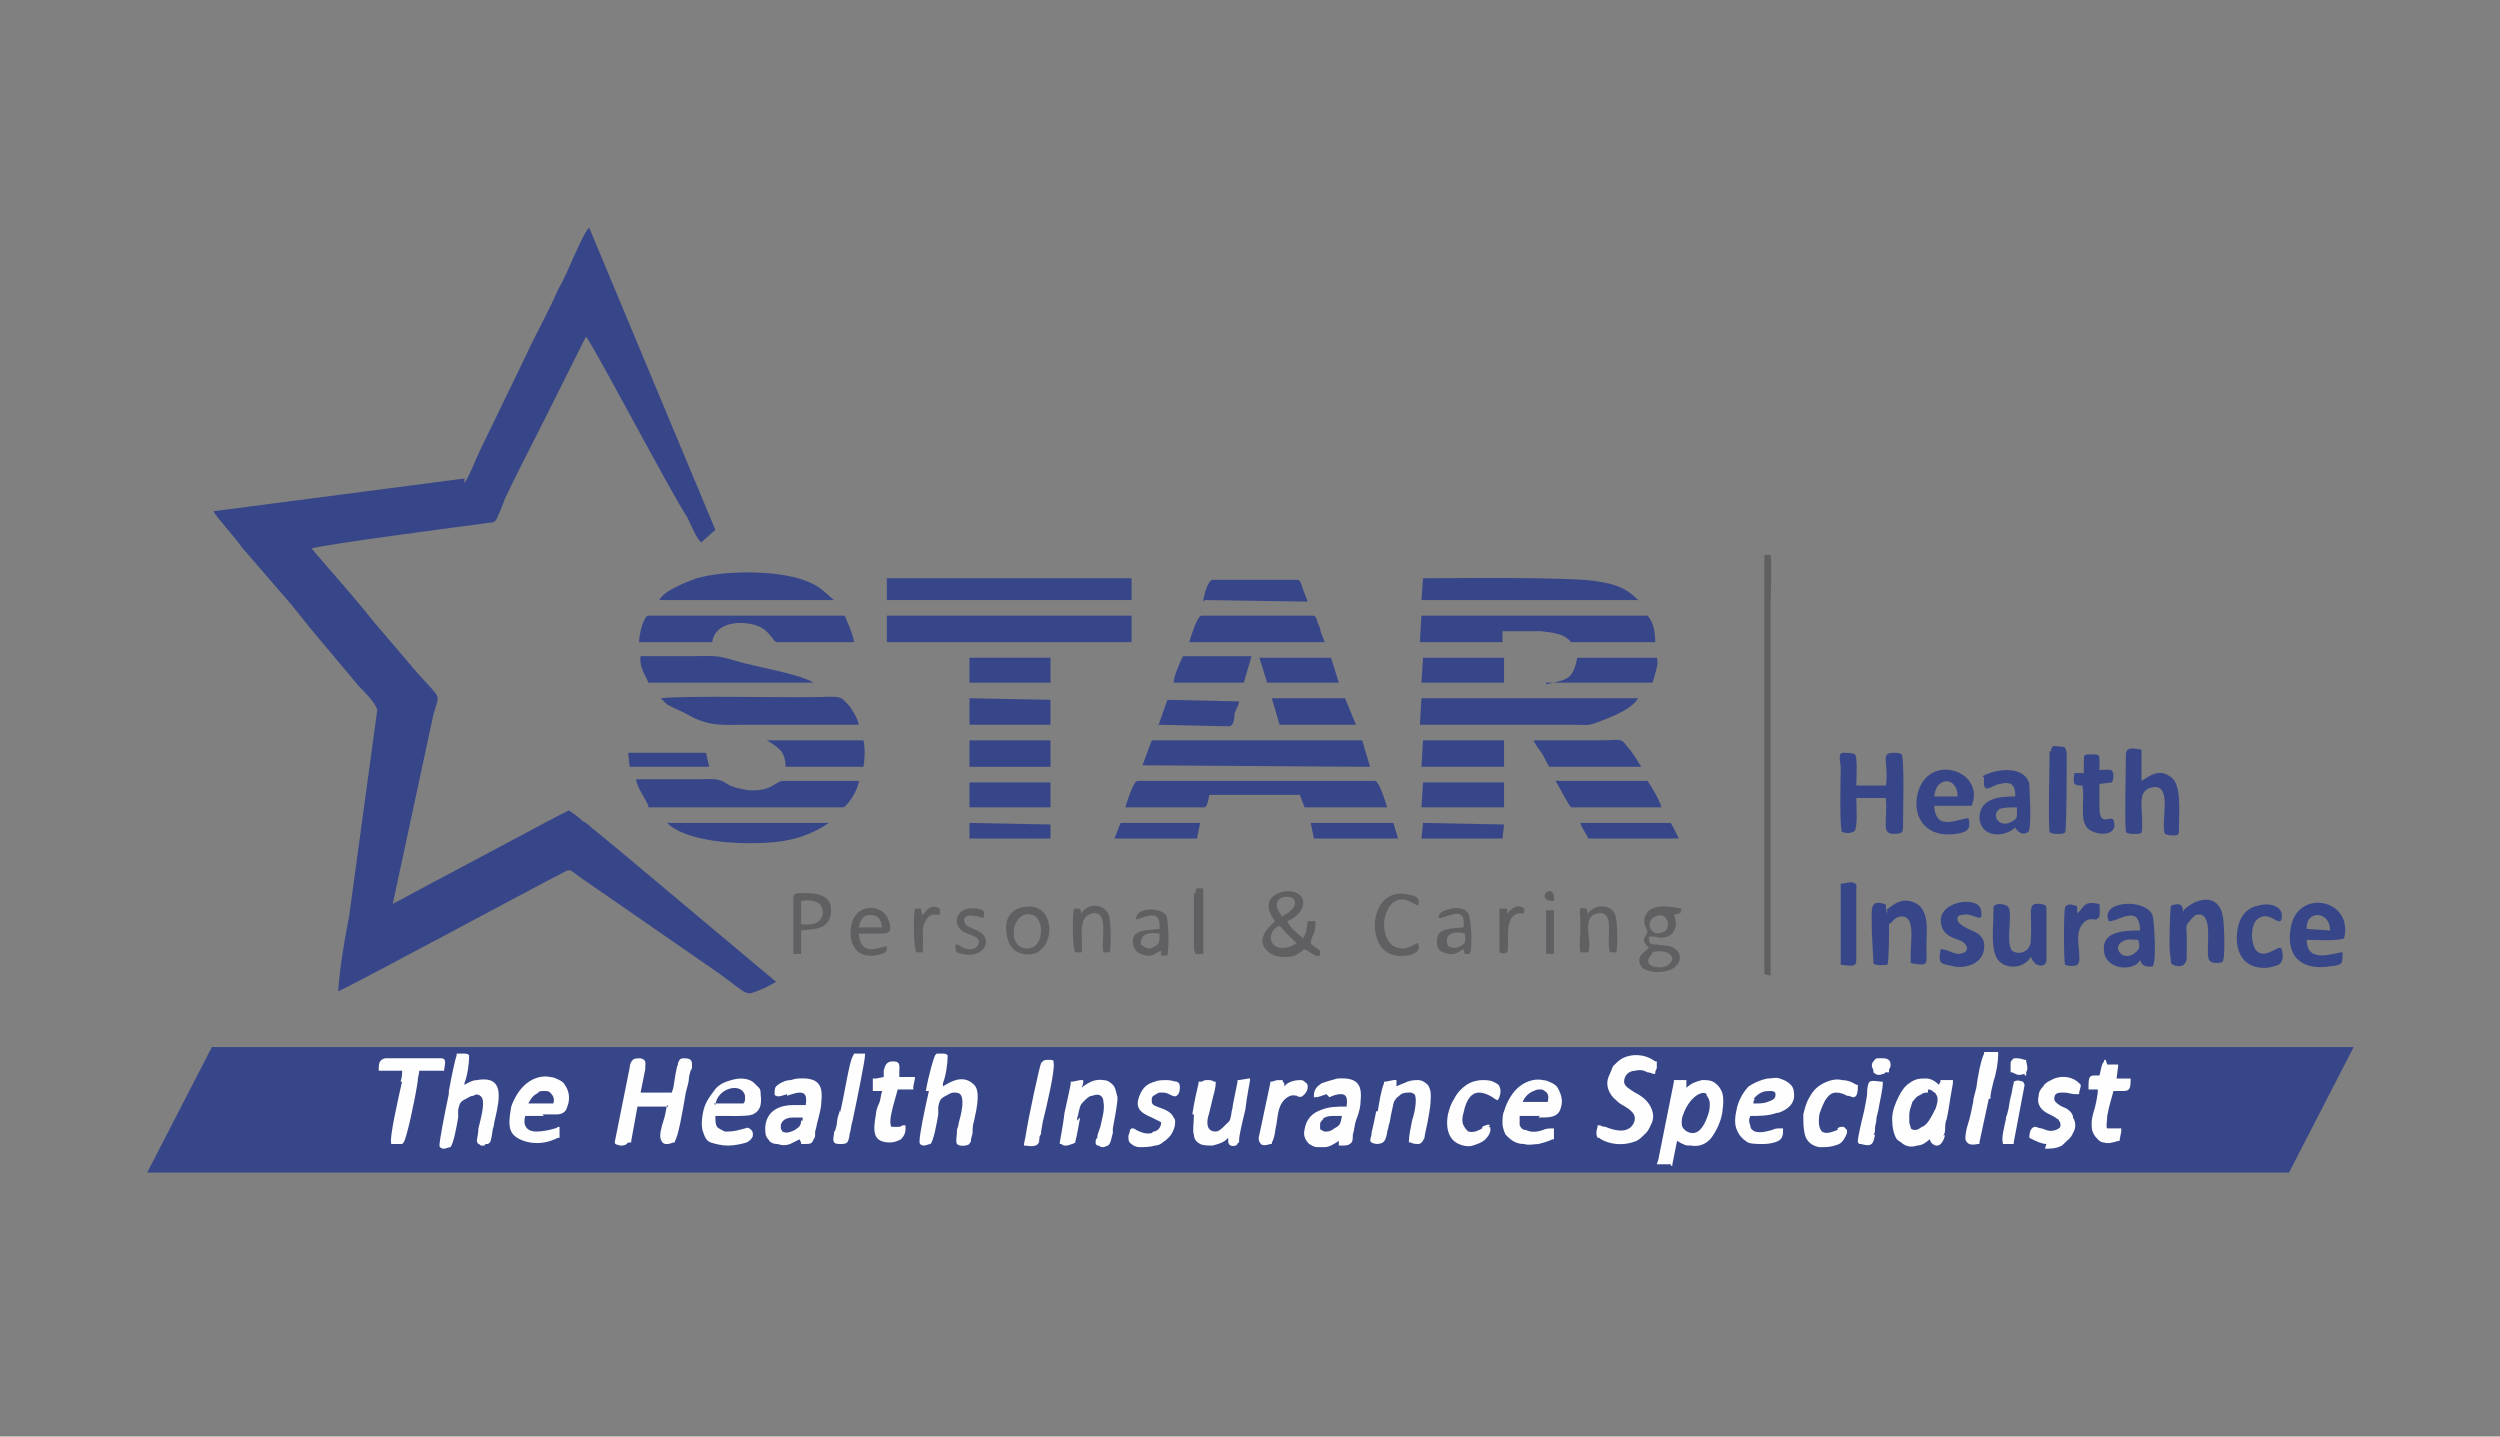 <svg fill="none" height="77" viewBox="0 0 134 77" width="134" xmlns="http://www.w3.org/2000/svg" xmlns:xlink="http://www.w3.org/1999/xlink"><rect x="0" y="0" width="134" height="77" fill="#808080" stroke="none"/><clipPath id="a"><path d="m0 0h134v76.607h-134z"/></clipPath><g clip-path="url(#a)"><path d="m126.156 56.124h-114.801l-3.465 6.724h114.802z" fill="#374689"/><g clip-rule="evenodd" fill-rule="evenodd"><path d="m24.895 25.647-13.45 1.754c.084.251 1.253 1.504 1.504 1.921l2.673 3.091c.334.418.668.835 1.002 1.253l2.59 3.091c.251.251 1.002 1.002 1.002 1.337l-1.504 11.027c-.251 1.253-.501 2.757-.585 4.01.334-.084 10.86-5.764 12.197-6.433.251-.167.418.084.668.251l7.602 5.263c1.587 1.17 1.337 1.17 2.172.835.251-.084.501-.251.835-.418l-8.271-6.934c-.501-.418-.919-.752-1.42-1.17-.251-.167-.418-.418-.668-.501-.251-.251-.501-.418-.752-.585-.251.084-6.433 3.425-7.101 3.759l-2.339 1.253 2.172-10.108c.334-1.253.501-.752-.835-2.256l-2.423-2.84c-.835-1.086-2.423-2.84-3.258-3.843.251-.167 8.521-1.253 9.19-1.337.418-.084.501 0 .668-.167.084-.084.418-.919.501-1.17.668-1.42 1.42-2.84 2.172-4.344l2.172-4.344c.418.501 4.595 8.438 5.43 9.691.167.334.501 1.17.752 1.337l.752-.668-6.767-16.207c-.251.251-.668 1.253-.835 1.587-.251.585-.501 1.17-.835 1.754-.501 1.169-1.17 2.339-1.671 3.425l-2.506 5.179c-.251.501-.501 1.253-.835 1.754z" fill="#374689"/><path d="m47.535 34.419h13.116v-1.42h-13.116z" fill="#374689"/><path d="m61.236 41.019 12.197.084-.418-1.42h-11.278z" fill="#374689"/><path d="m60.4 43.274h4.177c.167-.084.167-.418.251-.668h4.845l.251.668h4.428c-.084-.251-.418-1.42-.668-1.42h-12.698c-.251 0-.585 1.17-.668 1.42z" fill="#374689"/><path d="m76.19 34.419h4.344v-.585h2.088c.752.084 1.253.167 1.587.585h4.511c0-.501-.084-1.086-.418-1.42h-12.114l-.084 1.42z" fill="#374689"/><path d="m47.535 32.163h13.116v-1.17h-13.116z" fill="#374689"/><path d="m94.569 52.213.334.084c0-.668 0-17.627 0-19.716 0-.585.084-2.339 0-2.84h-.334v22.389z" fill="#606062"/><g fill="#374689"><path d="m76.19 38.847h8.104c.919 0 .752.084 1.42-.167.668-.251 1.754-.668 2.088-1.253h-11.612l-.084 1.42z"/><path d="m34.753 43.274h10.443c.251-.084.835-1.002.835-1.42h-4.01c-.501 0-.585.585-1.921.501-.501-.084-.919-.167-1.253-.418-.418-.251-.835-.167-1.504-.167-1.086 0-2.172 0-3.258 0 .084.501.501 1.002.668 1.42z"/><path d="m46.031 38.847c-.084-.418-.334-.752-.501-1.002-.418-.418-.334-.501-1.086-.501-1.587.084-7.936-.084-9.023.084.084.084.167.167.334.334.167.084.334.167.501.251.418.167.668.334 1.002.501 1.002.418 1.42.334 2.757.334z"/><path d="m34.252 34.419h3.926c.167-1.253 2.005-1.17 2.673-.752.418.251.585.668.752.752h4.177c-.084-.501-.334-1.002-.501-1.42h-10.526c-.251 0-.501 1.002-.501 1.42z"/><path d="m76.19 32.163h11.612c-.585-.585-1.086-.835-2.172-1.002-1.42-.251-7.686-.167-9.357-.167z"/><path d="m34.67 36.591h8.939c-.835-.501-3.091-.835-4.177-1.17-1.086-.334-1.17-.251-2.423-.251-.919 0-1.838 0-2.673 0-.084.585.251 1.002.418 1.42z"/><path d="m35.422 32.163h9.273c-.668-.585-.835-.835-1.921-1.17-1.504-.418-3.926-.418-5.43 0-.668.251-1.754.668-2.005 1.17z"/><path d="m63.742 34.419h7.268c-.084-.251-.251-.501-.251-.752-.251-.501-.167-.668-.418-.668h-5.931c-.251 0-.585 1.17-.668 1.42z"/><path d="m98.662 44.527c.167.167.585.167.752 0 .167-.251.084-1.42.084-1.754h1.587c.083 1.337-.251 1.921.418 1.921.501 0 .501-.084.501-.501 0-.585.083-3.676-.084-3.759-.083-.084-.25-.084-.417-.084-.752 0-.251.501-.418 1.754h-1.587c0-.334.084-1.587-.084-1.671-.084-.084-.585-.084-.668-.084-.251.084-.084.501-.084.836 0 .418-.084 3.258.084 3.425z"/><path d="m113.95 40.267c0 .836-.083 3.759 0 4.344.167.084.251.084.418.084h.251c.25-.084.083 0 .167-.084.083-.167 0-1.17 0-1.42s-.084-.919.668-1.002c1.002-.084.334 1.921.585 2.506.167.084.334.084.501.084.251 0 .251-.084.251-.334 0-1.002.167-2.506-.502-2.84-.584-.418-1.086 0-1.503.251v-1.671c-.418-.084-.836-.167-.836.251z"/><path d="m84.293 43.274h4.762c-.084-.334-.501-1.086-.752-1.42h-4.929c.167.251.668 1.253.836 1.42z"/><path d="m83.04 41.102h4.929c-.251-.418-.501-.835-.752-1.086-.334-.501-.418-.334-1.42-.334-1.17 0-2.423 0-3.592 0 .084.251.251.418.418.668.167.251.251.501.418.752z"/><path d="m40.016 45.196c1.504 0 2.673-.084 4.01-.835.167-.084.251-.167.418-.251h-8.688c.835.835 2.924 1.086 4.344 1.086z"/><path d="m82.873 36.591h5.514c.251 0 .167.084.334-.501.084-.251.167-.585.084-.835h-4.261c-.251 1.17-.501 1.17-1.671 1.42z"/><path d="m103.675 42.69c.083-1.086 1.253-1.086 1.253 0zm1.921 1.17c-.501-.084-1.838.835-1.921-.668h2.005c.752-1.838-2.172-2.84-2.841-.835-.417 1.253.251 2.59 2.005 2.339.501-.084.836-.167.669-.835z"/><path d="m123.641 49.79c-.084-1.002 1.253-1.002 1.253.084zm1.921 1.253c-.417 0-1.921.668-1.921-.668.418 0 1.671.084 2.005-.084.501-2.088-2.423-2.673-2.84-.668-.335 1.587.501 2.423 2.088 2.172.668-.084.668-.084.668-.752z"/><path d="m42.105 41.102h4.177c.084-.501.084-1.002 0-1.42h-5.179c.501.334 1.002.501 1.002 1.42z"/><path d="m108.102 43.274c0 .418.084.585-.25.752-.669.418-1.17-.334-.669-.668.251-.084.585-.084.836-.084zm-1.754-1.587c-.084 1.002.334.418.835.334.669-.167.836.084.836.668-.836 0-1.922.084-1.922 1.17.084 1.002 1.253 1.086 1.922.501 0 0 .25.501.668.251.251-.084.084-2.339.084-2.59-.251-1.002-1.755-.835-2.507-.418z"/><path d="m117.041 48.955c-.083-.167.084-.668-.668-.418-.084.251-.084 1.838-.084 2.339l.084.752c0 .084.752.418.835-.251v-1.253c0-.251-.083-.501.084-.668.083-.084.25-.334.418-.418 1.002-.251.501 1.838.668 2.339.083.334.668.251.752.167.167-.167.083-2.256 0-2.506-.251-1.169-1.42-.919-2.089-.251z"/><path d="m106.849 48.788c0 1.17-.25 2.59.585 2.924.585.251 1.17 0 1.42-.418.084.167 0 0 .084.167.083.084 0 .084.083.084.084.251.669.334.669-.084v-2.673c0-.251 0-.251-.251-.334-.835-.084-.501.251-.585 1.921 0 .668-.668.835-1.002.585-.418-.501.167-2.339-.334-2.423-.084-.084-.418-.084-.418-.084-.251.084-.251.084-.251.334z"/><path d="m114.618 50.375c.084.418.084.501-.25.752-.668.418-1.17-.418-.585-.668.251-.167.501-.084.835-.084zm-1.587-1.002c.418.084 1.671-1.002 1.671.501-1.002 0-2.089.084-1.921 1.17.167 1.002 1.67 1.002 1.921.418l.084.167c.167.251.501.167.584.167.251-.167.084-2.59 0-2.757-.417-.919-2.84-.752-2.339.334z"/><path d="m101.168 48.955c0-.084 0-.167-.083-.251v-.084-.084s0-.084-.084-.084c-.835-.251-.668.251-.668 1.587l.084 1.587c.083.167.668.084.751.084.084-.251.084-1.754.084-2.172.167-.084.334-.418.668-.418.836 0 .418 1.504.502 2.506 1.002.167.835.084.835-.835 0-1.002.251-2.339-1.003-2.506-.501-.084-.919.334-1.169.501z"/><path d="m64.577 32.163 5.514.084c-.084-.251-.167-.418-.251-.668-.084-.167-.084-.501-.334-.501h-4.511c-.251 0-.501.919-.501 1.17z"/><path d="m76.19 36.591h4.428v-1.337h-4.344z"/><path d="m76.19 43.274h4.428v-1.337h-4.344z"/><path d="m76.19 41.102h4.428v-1.42h-4.344z"/><path d="m51.963 38.847h4.344v-1.337l-4.344-.084z"/><path d="m51.963 43.274h4.344v-1.337h-4.344z"/><path d="m51.963 36.591h4.344v-1.337h-4.344z"/><path d="m51.963 41.102h4.344v-1.42h-4.344z"/><path d="m68.587 38.847h4.093l-.585-1.42h-3.926z"/></g><path d="m35.839 59.314h-1.671l-.334 1.838v.084h-.084c-.084 0-.084 0-.167.084-.084.084-.251.084-.334.084-.334-.084-.334-.084-.251-.418l.752-3.759c0-.167.084-.334.167-.418.084-.084.251-.084.418-.084.334.084.251.251.251.501v.084l-.251 1.253h1.671l.084-.251c.084-.501.167-1.17.251-1.253v-.084c.084-.167.084-.251.334-.251.418 0 .418.167.418.418 0 .084 0 .167-.084.251 0 .084-.084.251-.084.418 0 .167-.084.418-.167.752-.167 1.002-.418 2.423-.585 2.59v.084h-.084c-.418.167-.585.084-.668-.167-.084-.167 0-.585.167-1.086.084-.251.084-.418.167-.752zm72.681-1.754c-.334.084-.334.084-.668-.084h-.084v-.084c0-.167 0-.334 0-.418 0-.084.084-.167.084-.167.083-.084.083-.084.167-.084.167 0 .25 0 .501.084h.084v.084c.083.334.083.418 0 .585v.084.084h-.084zm-7.602 0c-.167.084-.334.084-.502-.084v-.084c0-.084-.083-.167-.083-.251 0-.084 0-.167.083-.251.084-.084.084-.167.251-.167h.251c.334 0 .417.167.417.334 0 .084 0 .167-.083.251v.084.084h-.084c-.083 0-.167 0-.167.084zm7.017.418c.167-.084.251-.084.501 0l.084.167-.585 3.091v.084h-.083-.418-.084v-.084c-.083-.251.084-.835.167-1.253 0-.167.084-.251.084-.334.084-.251.084-.501.167-.835.084-.251.084-.501.167-.752v-.084h.084.083zm-7.435 2.84c-.084.501-.167.668-.752.501h-.084l-.084-.084v-.084c0-.167.167-.919.334-1.587.084-.418.167-.835.167-1.002v-.167c.084-.501.084-.501.752-.418h.084v.084c0 .334-.167 1.002-.251 1.504l-.083.334c0 .251-.084.418-.084.585s0 .251-.084.334zm-31.662-2.757v.167l.084-.084c.167-.167.501-.251.752-.251.084 0 .167 0 .251.084.084.084.167.084.167.251 0 .084 0 .251-.167.418l-.084.084c-.084.084-.251.084-.334 0-.084 0-.251-.084-.501.084-.501.334-.501.919-.585 1.42-.084.334-.084.752-.251 1.002v.084h-.084c-.251.084-.418.084-.501 0-.084-.084-.167-.251-.084-.501l.585-2.757v-.084h.084c.251-.084.251-.084.418-.084h.084.084v.084zm-13.116 3.091c-.084.251-.251.334-.752.251h-.084v-.084l.084-.418c.167-1.086.752-3.759.835-3.926l.084-.084c.084-.084.167-.084.334-.084.084 0 .251 0 .251.084v.084c.084.334-.334 2.172-.585 3.175l-.084.501c0 .084 0 .167-.084.251 0 .084 0 .251-.084.334zm-10.693-1.504c.251-1.086.501-2.757.668-3.007l.084-.167h.501.084v.084c0 .251-.418 2.339-.668 3.509-.084.251-.084.501-.167.752v.084c-.084.334-.084.418-.501.418-.334 0-.418-.084-.334-.501 0-.084 0-.167.084-.251 0-.084.084-.251.084-.418s.084-.418.167-.668zm61.57-.752-.502 2.339v.084h-.083c-.418.084-.585 0-.669-.251 0-.167 0-.418.168-.919.083-.251.167-.668.25-1.086 0-.167.084-.418.167-.752.084-.668.251-1.504.418-1.838v-.084h.083.502.167v.167c0 .334-.084.919-.251 1.42-.083.334-.167.668-.167.919zm-8.104 1.587c.084-.084.167-.084.251-.084h.084l.167.167v.167c-.084.251-.251.501-.418.585-.167.084-.501.167-.752.167-.084 0-.251 0-.334 0-.418-.084-.668-.334-.752-.668-.084-.334-.084-.668-.084-1.086.084-.334.167-.668.334-.919.167-.334.418-.585.752-.752.334-.167.668-.251 1.002-.167.251 0 .501.084.752.251h.084v.084c0 .418-.084.585-.251.585-.084 0-.167-.084-.334-.084-.167-.084-.334-.167-.585-.167s-.418.167-.585.418c-.084.167-.167.334-.251.585-.084.167-.084.418-.084.585 0 .251.084.418.167.501.251.167.585 0 .835-.084zm14.453-3.425h.584v.084l-.083.668h.668.084v.084c0 .501-.084.585-.418.585-.083 0-.083 0-.167 0s-.251 0-.334 0c-.084.334-.251.835-.334 1.337 0 .251-.084.585 0 .668h.417.167.168v.167l-.084.418v.084h-.084c-.25.084-.584.167-.751.084-.167 0-.251-.084-.335-.167-.083-.084-.167-.167-.25-.334-.084-.167-.084-.334-.084-.585 0-.167.084-.501.167-.752.084-.334.167-.752.167-1.002h-.334-.167v-.167c0-.585.084-.585.418-.585h.167c.084-.251.084-.585.251-.752v-.084h.083zm-33.5 3.342c.167-.084.334-.167.418-.084l-.084.084h.084c.084.251-.084.501-.251.668-.167.167-.418.251-.668.334-.251.084-.585 0-.752-.084-.418-.167-.752-.668-.585-1.587.084-.334.167-.585.334-.835.167-.334.418-.585.668-.752.251-.167.585-.251.835-.251.167 0 .418 0 .585.084.167.084.334.167.334.251.084.167.084.334 0 .585l-.084.167-.167-.084c-.084-.084-.501-.334-.835-.334-.334 0-.668.251-.835 1.086-.084.251-.084.501 0 .668.084.167.167.251.251.334.334.084.585-.084.752-.167zm-32.247-1.921h-.334-.084v-.084-.418-.167h.167l.418-.084v-.084c0-.084 0-.167 0-.251.084-.334.167-.501.501-.501.418 0 .334.251.334.585v.251h.752.084v.084l-.084.418v.167h-.084-.752c-.084.334-.251.836-.334 1.253-.084.334-.084.668 0 .752h.334c.084 0 .167 0 .251-.084h.167v.167c0 .251-.084.418-.251.585-.167.084-.334.167-.585.167-.919 0-.919-.585-.752-1.504 0-.167.084-.418.167-.585.084-.167.084-.418.167-.668zm62.489 2.84c-.251 0-.585-.167-.752-.251l-.167-.084c0-.084 0-.585.334-.585.083 0 .167.084.334.084.251.084.501.251.919 0 .083-.084.083-.084.083-.167s0-.167-.083-.251c0 0 0-.084-.084-.084-.083-.084-.25-.167-.417-.251l-.167-.084c-.418-.251-.502-.585-.418-.919 0-.167.083-.334.25-.501.084-.167.251-.251.418-.334.418-.251 1.086-.251 1.504.167l.083.084v.084l-.083.334v.084h-.084s-.083 0-.167 0c-.167 0-.334-.084-.584-.084-.251 0-.502 0-.502.334 0 .167.251.334.418.418.251.084.501.251.585.501v.084c.167.251.167.585 0 .835-.084.251-.334.418-.501.585l-.084.084c-.334.167-.585.167-.919.167zm-47.87-.668c.167 0 .418-.167.418-.501-.167-.084-.334-.167-.501-.251-.585-.251-1.002-.501-.585-1.337.167-.334.418-.501.752-.585.167-.084.418-.084.668-.084.167 0 .418.084.501.084.167.084.167.167.167.334 0 .334-.167.418-.167.418-.084.084-.251 0-.418-.084-.167-.084-.251-.084-.418-.084-.084 0-.167 0-.251.084-.084 0-.084.084-.167.084 0 0-.084.084-.084.167v.167c0 .167.251.251.501.334.251.084.585.251.668.501.084.084.084.167.084.251 0 .251-.084.418-.167.585-.084.167-.251.334-.501.501-.084.084-.251.167-.418.167-.251.084-.585.084-.835.084-.167 0-.334-.084-.418-.167-.167-.084-.167-.251-.167-.418 0-.084.084-.167.084-.334l.084-.084h.084s.084 0 .167.084c.167.084.501.251.835.167zm-40.35-2.673c.084-.251.084-.418.084-.585h-1.17-.084v-.084c0-.418.084-.501.334-.585h.668.835 1.002.251.251c.251 0 .251.167.167.585v.084h-.084-1.253c0 .167-.084.334-.084.585-.167 1.086-.585 3.007-.752 3.258l-.084.084h-.084-.418-.084v-.084c-.084-.251.334-2.172.585-3.258zm36.424 1.921c-.084.418-.167 1.002-.251 1.253v.084l-.167.084c-.084 0-.167.084-.334.084-.084 0-.167 0-.251-.084h-.084v-.084c0-.084.167-.835.251-1.587.167-.752.334-1.504.334-1.587v-.084h.084l.418-.084h.167v.167l-.084.251.084-.084c.251-.167.585-.418 1.086-.334.251 0 .418.167.501.251.167.167.167.418.251.668 0 .418-.167 1.169-.251 1.671v.251c-.084.251-.084.501-.251.668-.084 0-.167.084-.251.084-.084 0-.167 0-.251-.084-.084 0-.084 0-.167-.084 0 0 0-.084 0-.167 0 0 0-.084.084-.167 0-.167.084-.334.167-.585.084-.418.251-.919.167-1.337 0-.251-.167-.501-.585-.334-.167 0-.334.167-.418.251l-.084.084c-.167.167-.167.251-.251.585 0 .084-.084.251-.084.418zm6.015-.167c.084-.585.251-1.337.334-1.671v-.084h.167c.167-.084.167-.084.334-.084s.167 0 .334.084h.084v.084c0 .251-.084.501-.167.835-.084.334-.167.752-.251 1.002-.084.418 0 .752.418.752.167 0 .334-.167.418-.251l.084-.084c.251-.251.251-.167.334-.585 0-.167.084-.334.084-.501.084-.418.167-.836.251-1.253v-.084h.084l.501-.084h.084v.084c0 .084-.167.835-.251 1.587-.167.668-.334 1.42-.334 1.587v.167s-.084 0-.084.084l-.084.084c-.334.084-.418-.084-.418-.251 0-.084 0-.084 0-.167l-.084.084c-.167.167-.418.251-.752.334-.251 0-.501 0-.668-.084-.167-.084-.334-.251-.334-.501-.084-.167 0-.585 0-1.086zm30.158-.835c-.084.084-.084.167-.084.251.251 0 .585 0 .752-.084.251-.084.501-.167.418-.501-.084-.084-.167-.084-.251-.084-.167 0-.334 0-.501.084-.167.084-.251.167-.418.334zm1.169.752c-.418.167-1.002.167-1.42.167-.084.167-.084.334 0 .501 0 .167.084.251.251.334.334.084.585 0 .919-.084.167-.084.251-.084.418-.084h.167v.167c0 .251-.084.418-.251.501s-.418.167-.835.167-.752 0-.919-.167c-.251-.167-.418-.418-.501-.668-.084-.251-.084-.585 0-.919.084-.585.418-1.086.668-1.337.251-.167.585-.334 1.002-.418.251 0 .418-.084.668 0 .251.084.418.167.585.334.084.084.167.251.167.418.084.585-.334.919-.835 1.086zm-21.387-.084c.084-.501.167-1.086.334-1.504v-.084h.084l.418-.084h.167v.167.167c.167-.084.418-.167.585-.251.251-.084.418-.084.585-.084s.334.084.501.251c.084.084.167.334.167.501s0 .585-.084 1.002c-.084.585-.251 1.169-.251 1.337-.084.167-.167.334-.334.334s-.251 0-.418-.084h-.084v-.084c0-.251.084-.668.167-1.086.167-.501.251-1.086.167-1.337 0-.084-.167-.167-.251-.167-.167 0-.334 0-.501.084-.167.167-.251.167-.334.334-.084.084-.084.251-.167.585-.084.334-.084.585-.167.752 0 .167-.084.251-.084.418-.084.418-.167.585-.585.585-.418-.084-.334-.167-.251-.501v-.084c.084-.334.167-.752.251-1.17zm-30.827.501c0-.084 0-.167 0-.167-.084 0-.251 0-.418 0s-.334 0-.501.084c-.167.084-.251.251-.251.334v.167c0 .084.084.084.084.167.167.084.334.084.668-.084.251-.167.334-.251.334-.501zm-.835-1.42c-.251.084-.501.167-.585.084-.084 0-.084-.084-.084-.084 0-.167 0-.334.084-.418.167-.167.501-.334.752-.334.084 0 .251-.084.418-.084 1.17-.084 1.337.418 1.253 1.253 0 .251-.084.585-.167.919-.084.251-.084.418-.167.668v.167c0 .084 0 .167-.084.251-.084.251-.167.251-.585.251h-.084v-.084l-.084-.167c-.167.084-.334.167-.501.251-.251.084-.418.084-.668 0-.251 0-.418-.084-.501-.251-.167-.167-.167-.334-.167-.668.084-.919.836-1.169 1.504-1.169h.501.167c.084-.585-.084-.668-.334-.668-.167 0-.418.084-.668.167zm29.741 1.169c-.167 0-.334 0-.418 0-.167 0-.334 0-.501.084 0 0-.084 0-.084.084-.084.084-.167.167-.167.251v.251s0 .084.084.084c.084.084.167.084.251.084.167 0 .334-.084.418-.167.334-.167.334-.251.418-.668zm-.835-1.169c-.251.084-.418.167-.585.167h-.084v-.084c0-.334.167-.501.418-.668.251-.084.501-.167.835-.251 1.086-.084 1.337.334 1.253 1.169 0 .334-.084.668-.251 1.086-.084.251-.084.501-.167.752 0 .251 0 .418-.167.501-.084.084-.251.084-.501.084h-.084v-.084-.167c-.251.167-.501.334-.752.334-.167 0-.334 0-.418 0-.167 0-.251-.084-.418-.167-.167-.167-.334-.418-.251-.752.084-.585.418-.919.919-1.086.418-.167.835-.167 1.337-.167.084-.585-.084-.668-.334-.668-.167 0-.418.084-.585.167zm-42.188-.084c-.251.084-.418.251-.585.585h1.337c.084-.251 0-.418-.167-.585-.084-.084-.167-.084-.334-.084-.084 0-.251 0-.334.084zm.251 1.253c-.334 0-.668 0-1.002 0-.167.585.167.836.585.836.334 0 .752-.084 1.002-.167.084 0 .167-.084.167-.084h.084v.084.418.084h-.084c-.501.251-1.002.334-1.504.251-.418-.084-.835-.251-1.002-.585-.167-.334-.084-.836 0-1.337.167-.501.501-1.002.835-1.253.418-.334.919-.418 1.253-.334.167 0 .334.084.501.167s.251.167.334.334c.167.251.251.668.084 1.086-.084.334-.334.418-.585.418h-.084-.167c-.167 0-.334 0-.501 0zm53.049-1.337c-.251.084-.501.334-.585.585h1.337c.084-.334 0-.501-.167-.585-.084-.084-.167-.084-.251-.084s-.167 0-.334.084zm.334 1.337c-.334 0-.668 0-1.086 0v.501c.084.167.167.251.334.251.334.167.668.084.919 0 .167-.084.334-.084.501-.084h.084v.084.418.084h-.084c-.167.084-.418.167-.752.251-.251 0-.501.084-.752 0-.501 0-.752-.251-1.002-.501-.084-.167-.167-.418-.167-.585 0-.251 0-.501.084-.668.167-.585.501-1.086.836-1.337.418-.334.919-.418 1.253-.334.167 0 .334.084.501.167.167.084.251.167.334.334.167.334.251.668.084 1.086s-.585.418-1.169.418zm-43.441 0c-.251 0-.501 0-.752 0v.084c0 .167 0 .334.084.501.084.084.251.167.418.251h.167c.334 0 .585-.084.919-.167.167-.084.251 0 .334.084 0 0 .084.084.084.167v.167c-.084.167-.167.251-.334.334-.251.084-.668.167-1.002.167-.334 0-.668-.084-.919-.167-.251-.084-.334-.334-.418-.585-.084-.251-.084-.585 0-1.002.084-.501.334-.835.585-1.17.167-.251.418-.418.668-.501.251-.084.501-.167.752-.167.334 0 .585.084.752.251.084.084.167.167.251.251.084.084.084.251.084.334.084.668-.084.919-.418 1.086-.251.084-.585.084-1.086.084zm-.752-.585c.084-.919 1.42-1.253 1.587-.501v.167c0 .084 0 .167-.084.251h-.585-.418-.585zm47.284 1.754c-.084-.167-.084-.334 0-.585v-.084h.084c.084 0 .167.084.334.084.418.167 1.17.418 1.504-.167.251-.501-.167-.752-.585-1.002-.167-.084-.251-.167-.334-.251-.418-.334-.585-.835-.418-1.253.084-.167.167-.418.251-.585.167-.167.334-.334.501-.418.501-.251 1.169-.251 1.754.167h.084v.084.251c0 .084-.084.167-.084.251v.084h-.084c-.084 0-.167-.084-.334-.084-.167-.084-.334-.167-.668-.084-.167 0-.334.084-.418.167-.084.084-.167.251-.167.418 0 .251.334.418.585.585.334.167.668.418.835.752s.167.585.084.835c-.084.167-.167.418-.334.585s-.334.334-.501.418c-.418.167-.919.251-1.504.084-.251-.084-.418-.167-.501-.251zm17.71-2.423c-.083 0-.25 0-.334.084l-.167.084c-.167.084-.25.251-.334.334-.084.251-.167.501-.167.668v.418c0 .084.083.251.083.334.084.084.168.084.251.084.084 0 .251-.084.334-.167.084 0 .167-.084.251-.167.167-.167.334-.501.501-.836.084-.251.167-.585 0-.752 0 0 0-.084-.083-.084-.084-.084-.167-.167-.335-.167zm.919 2.256c-.083.418-.334.752-.668.501l-.083-.084-.084-.167c-.167.167-.418.334-.668.334-.251.084-.502.084-.752-.084-.084-.084-.251-.167-.334-.251-.167-.251-.251-.668-.251-1.086s.167-.835.334-1.169c.167-.334.334-.585.585-.752.334-.251.585-.251.919-.251.251 0 .501.167.668.334l.084-.167v-.084h.083.418.167v.167c-.083.418-.167 1.002-.251 1.504l-.083.418c-.084.167-.084.418-.084.585s-.083.251-.083.334zm-54.636-2.339c.167-.919.418-1.754.501-1.921l.084-.084h.084.167c.167 0 .251 0 .334.084v.084c0 .334-.084 1.002-.251 1.42v.167c.418-.251 1.086-.668 1.671-.084.334.334.167 1.17 0 1.921-.084.251-.084.501-.084.668l-.084.334v.084c0 .084-.084.084-.084.167-.084.084-.501.167-.668 0-.084-.167 0-.418 0-.668v-.084c0-.084.084-.167.084-.334.167-.585.334-1.337.084-1.587-.084-.084-.251-.084-.334-.084-.167 0-.251.084-.418.167-.334.167-.334.251-.418.585v.167.251c-.084.501-.251 1.42-.418 1.587-.084 0-.251.084-.334.084-.167 0-.251-.084-.251-.167v-.084c0-.334.251-1.587.501-2.673zm-25.564 0c.167-.919.334-1.671.418-1.921v-.084h.167.167c.167 0 .251 0 .334.084v.084c0 .334-.084 1.002-.251 1.42v.084c.167-.084.418-.251.668-.251.919-.167 1.17.251 1.17.835 0 .501-.167 1.086-.251 1.504 0 .167-.084.251-.084.418-.084.501-.084.585-.251.668 0 0 0 0-.084 0 0 0-.084 0-.084.084-.084 0-.167 0-.167 0-.084 0-.084-.084-.167-.084 0 0-.084-.084-.084-.167s.084-.418.084-.668c.167-.668.418-1.587.084-1.754-.084-.084-.251-.084-.334 0-.167 0-.251.084-.418.167-.334.167-.334.251-.418.585v.167.251c-.084.501-.251 1.42-.418 1.587-.084 0-.251.084-.334.084-.167 0-.251-.084-.251-.167 0-.251.251-1.587.501-2.757zm67.418.167c-.084-.084-.251-.084-.418 0-.334.167-.668.585-.835 1.086-.084.167-.084.334-.084.501 0 .167.084.251.167.334.084.084.251.167.418.167.418 0 .668-.501.835-1.002.084-.251.084-.418.084-.585s-.084-.334-.167-.418zm-1.921 3.759h-.752l.084-.251.835-4.177v-.084h.084.418.167v.167.251c.251-.251.501-.334.835-.418.251 0 .418 0 .585.084.167.084.334.251.418.418.167.251.167.668.084 1.253-.084.501-.334 1.002-.585 1.337-.251.334-.668.501-1.086.418-.167 0-.334 0-.418-.084-.084 0-.167-.084-.334-.167l-.251 1.253v.084h-.084z" fill="#fefefe"/><path d="m62.071 38.847 3.843.084c.251-.084.251-.501.251-.668.084-.251.251-.501.251-.668l-3.843-.084-.501 1.42z" fill="#374689"/><path d="m67.919 36.591h3.843l-.418-1.337h-3.843z" fill="#374689"/><path d="m62.907 36.591h3.759l.418-1.42h-3.676c-.167.334-.501 1.086-.501 1.42z" fill="#374689"/><path d="m111.695 40.935v.501h-.502c-.083.585-.083.668.418.668.167.668-.167 1.754.251 2.256.334.418 1.754.585 1.42-.418-.167-.251-.752.418-.752-.668v-1.253l.668-.084c.084-.167.084-.251.084-.418-.084-.334-.084-.251-.752-.251 0-.835.083-.835-.418-.835-.417 0-.417 0-.417.334z" fill="#374689"/><path d="m104.009 50.96c-.084.501-.084.668.334.752.334.084.668.167 1.002.084.585-.084 1.086-.501 1.003-1.253-.167-.668-.752-.585-1.253-1.002-.251-.167-.251-.501.083-.501.585-.167 1.17.585 1.003-.251-.084-.835-2.59-.501-2.089.919.251.668 1.086.585 1.253.919.251.334-.083.501-.417.501-.418-.084-.585-.251-.919-.251z" fill="#374689"/><path d="m122.221 50.793c-.251 0-.919.668-1.337.084-.25-.418-.25-1.253.084-1.587.668-.585 1.253.501 1.336-.084.084-.668-.668-.835-1.253-.668-.501.084-.835.418-1.002.835-.334.919-.251 2.506 1.336 2.506.251 0 .502-.084.752-.167.251-.167.251-.501.167-.835z" fill="#374689"/><path d="m69.506 50.542c-.334.251-.919.418-1.253.084-.334-.418 0-.919.334-1.002.084.084.835.919.919.919zm-.752-1.42c-.084 0-.084 0-.084-.084-.919-1.17 1.17-1.253.668-.418-.084.167-.418.418-.501.418zm-.418.251c0 .084-1.17.835-.418 1.587.251.251.585.334 1.002.334.501 0 .668-.167 1.002-.418.251.084.919.752.836.084-.084-.084-.418-.251-.501-.418 0-.167.084-.334.167-.501.084-.251.084-.501.084-.668h-.418c-.084.418 0 .501-.251.919-.251-.251-.668-.501-.835-.919 1.002-.418 1.17-1.42.251-1.587-.418-.084-.919.084-1.17.418-.251.501.084.919.251 1.169z" fill="#606062"/><path d="m109.857 40.267c0 .919-.084 3.676 0 4.344.167.084.25.084.417.084.251 0 .335 0 .418-.084.084-.084.084-3.592.084-4.261-.084-.334-.084-.334-.418-.334-.334-.084-.418 0-.418.251z" fill="#374689"/><path d="m85.129 44.945h4.845c-.084-.251-.334-.668-.418-.835h-4.845c.084.334.334.585.418.835z" fill="#374689"/><path d="m98.662 47.368v4.344c.668.084.835.084.835-.251v-3.759c0-.251.084-.334-.251-.418-.084 0-.501.084-.585.084z" fill="#374689"/><path d="m70.425 44.945h4.511l-.251-.835h-4.428z" fill="#374689"/><path d="m88.554 51.044c.251-.084.752-.084.919.084.334.251.084.501-.167.668-.585.167-1.337-.084-.752-.668zm.167-1.921c.668-.334.919.668.418.835-.668.334-1.002-.585-.418-.835zm-.501 1.838c-.251.167-.501.418-.251.835s1.587.418 1.921-.084c.251-.251.167-.668-.084-.836-.251-.251-.668-.167-1.002-.251-.251 0-.418 0-.418-.251-.084-.251.084-.167.334-.167.835.251 1.337-.418 1.002-1.17l.334-.084.084-.251c-.084 0-1.587-.418-1.921.334-.251.418.084.752.084.919-.084.251-.418.418.084.835z" fill="#606062"/><path d="m111.36 48.955c-.083-.251.084-.418-.167-.418-.167-.084-.417-.084-.501.084-.083.084-.083 3.007 0 3.091.167.084.501.084.668 0l.084-.167c.083-.668-.334-1.671.334-2.172.251-.167.418-.084.585-.084l.083-.084c.167 0 .084-.585.084-.752-.835-.167-.752.084-1.17.501z" fill="#374689"/><path d="m59.732 44.945h4.428l.167-.835h-4.261z" fill="#374689"/><path d="m76.19 44.945h4.344l.084-.752-4.344-.084z" fill="#374689"/><path d="m51.963 44.945h4.344v-.752l-4.344-.084z" fill="#374689"/><path d="m33.751 41.102h4.261l-.167-.752h-4.177z" fill="#374689"/><path d="m42.94 48.287c.585-.084 1.169 0 1.169.668-.084.501-.501.668-1.169.585zm-.418-.084v2.924h.418v-1.253c.835-.084 1.42-.084 1.587-.835.167-1.17-.835-1.17-1.587-1.17-.418 0-.418.084-.418.418z" fill="#606062"/><path d="m76.022 50.542c-.334.084-.668.501-1.337.167-.334-.251-.501-.668-.501-1.17 0-.501.251-1.002.501-1.169.585-.418 1.002.084 1.337.167.084-.418-.084-.501-.501-.585-2.088-.501-2.339 2.673-1.002 3.175.501.251 1.754.084 1.504-.501z" fill="#606062"/><path d="m54.887 49.039c1.086-.334 1.17 1.504.418 1.754-1.17.334-1.253-1.42-.418-1.754zm-.084-.418c-.668.167-1.002.668-.835 1.504.084.668.585 1.169 1.42 1.002 1.253-.334 1.17-2.84-.501-2.506z" fill="#606062"/><path d="m46.031 49.707c.084-.418.251-.668.585-.668.501 0 .585.251.668.668zm1.504 1.002c-.418.084-1.42.585-1.504-.668h1.253c.334 0 .585-.084.334-.752-.251-.668-1.17-.835-1.671-.334-.418.418-.501 1.42-.084 1.921.334.418.919.418 1.42.251.251-.084.251-.167.251-.418z" fill="#606062"/><path d="m77.61 50.709c-.251-.668.334-.835.919-.668 0 .418.084.501-.251.668-.251.167-.501.084-.668 0zm-.418-1.504c.334 0 1.42-.752 1.253.501-.668.084-1.504 0-1.42.835 0 .418.251.501.585.585.501.084.585-.167.835-.251.084.334 0 .251.334.251.167-.251.084-1.921-.084-2.172-.167-.251-.501-.334-.919-.251-.334.084-.668.167-.668.501z" fill="#606062"/><path d="m61.152 50.709c-.084-.668.418-.752 1.002-.668 0 .418 0 .585-.251.668-.334.251-.501.084-.752-.084zm-.334-1.42c.418 0 1.42-.752 1.337.501-.668.084-1.587 0-1.42.835.084.334.251.501.668.585.501.084.501-.167.836-.251 0 .334-.084.251.334.251.084-.251.084-1.921-.084-2.172-.334-.418-1.671-.418-1.587.251z" fill="#606062"/><path d="m85.128 49.039-.084-.334c-.501-.084-.334-.084-.334 1.002 0 .334-.084 1.086 0 1.337h.418c.251-.501-.418-1.921.501-2.089 1.002-.167.418 1.42.668 2.089h.334c.084-.251.084-1.754-.084-2.089-.251-.501-1.086-.501-1.42 0z" fill="#606062"/><path d="m57.978 49.039-.084-.334h-.334c-.084.418-.084 2.172.084 2.339h.334c.084-.836-.251-1.921.585-2.089.919-.167.418 1.587.585 2.089h.334c.084-.251.084-1.754-.084-2.089-.334-.585-1.17-.501-1.42 0z" fill="#606062"/><path d="m51.211 50.626c0 .418 0 .418.334.501 1.002.251 1.587-.501 1.17-1.002-.251-.334-1.002-.418-1.002-.668-.251-.668 1.002-.251 1.002-.251.084-.418 0-.418-.334-.501-1.002-.167-1.42.668-.835 1.17.251.251 1.002.251.919.668-.084.251-.251.334-.501.334-.334 0-.418-.167-.668-.251z" fill="#606062"/><path d="m63.993 47.869v3.007l.084.251h.418v-.251-3.007-.251c-.334 0-.418-.084-.418.251z" fill="#606062"/><path d="m49.456 49.039c-.084-.167-.084-.167-.084-.334h-.334c-.084.334-.084 2.172.084 2.339h.334c.084-.919-.167-1.42.334-1.921.251-.167.334-.084.585-.084v-.334c-.418-.251-.668 0-.835.251z" fill="#606062"/><path d="m80.784 49.039v-.334h-.418v2.339c.251.084.167.084.418 0 .167-.418-.251-2.005.668-2.088h.251v-.251c-.418-.334-.752.084-.919.251z" fill="#606062"/><path d="m82.873 51.127h.418v-2.339h-.418z" fill="#606062"/><path d="m83.291 48.287c.084-.919-.752-.418-.418-.084.084.084.334.084.418.084z" fill="#606062"/></g></g></svg>